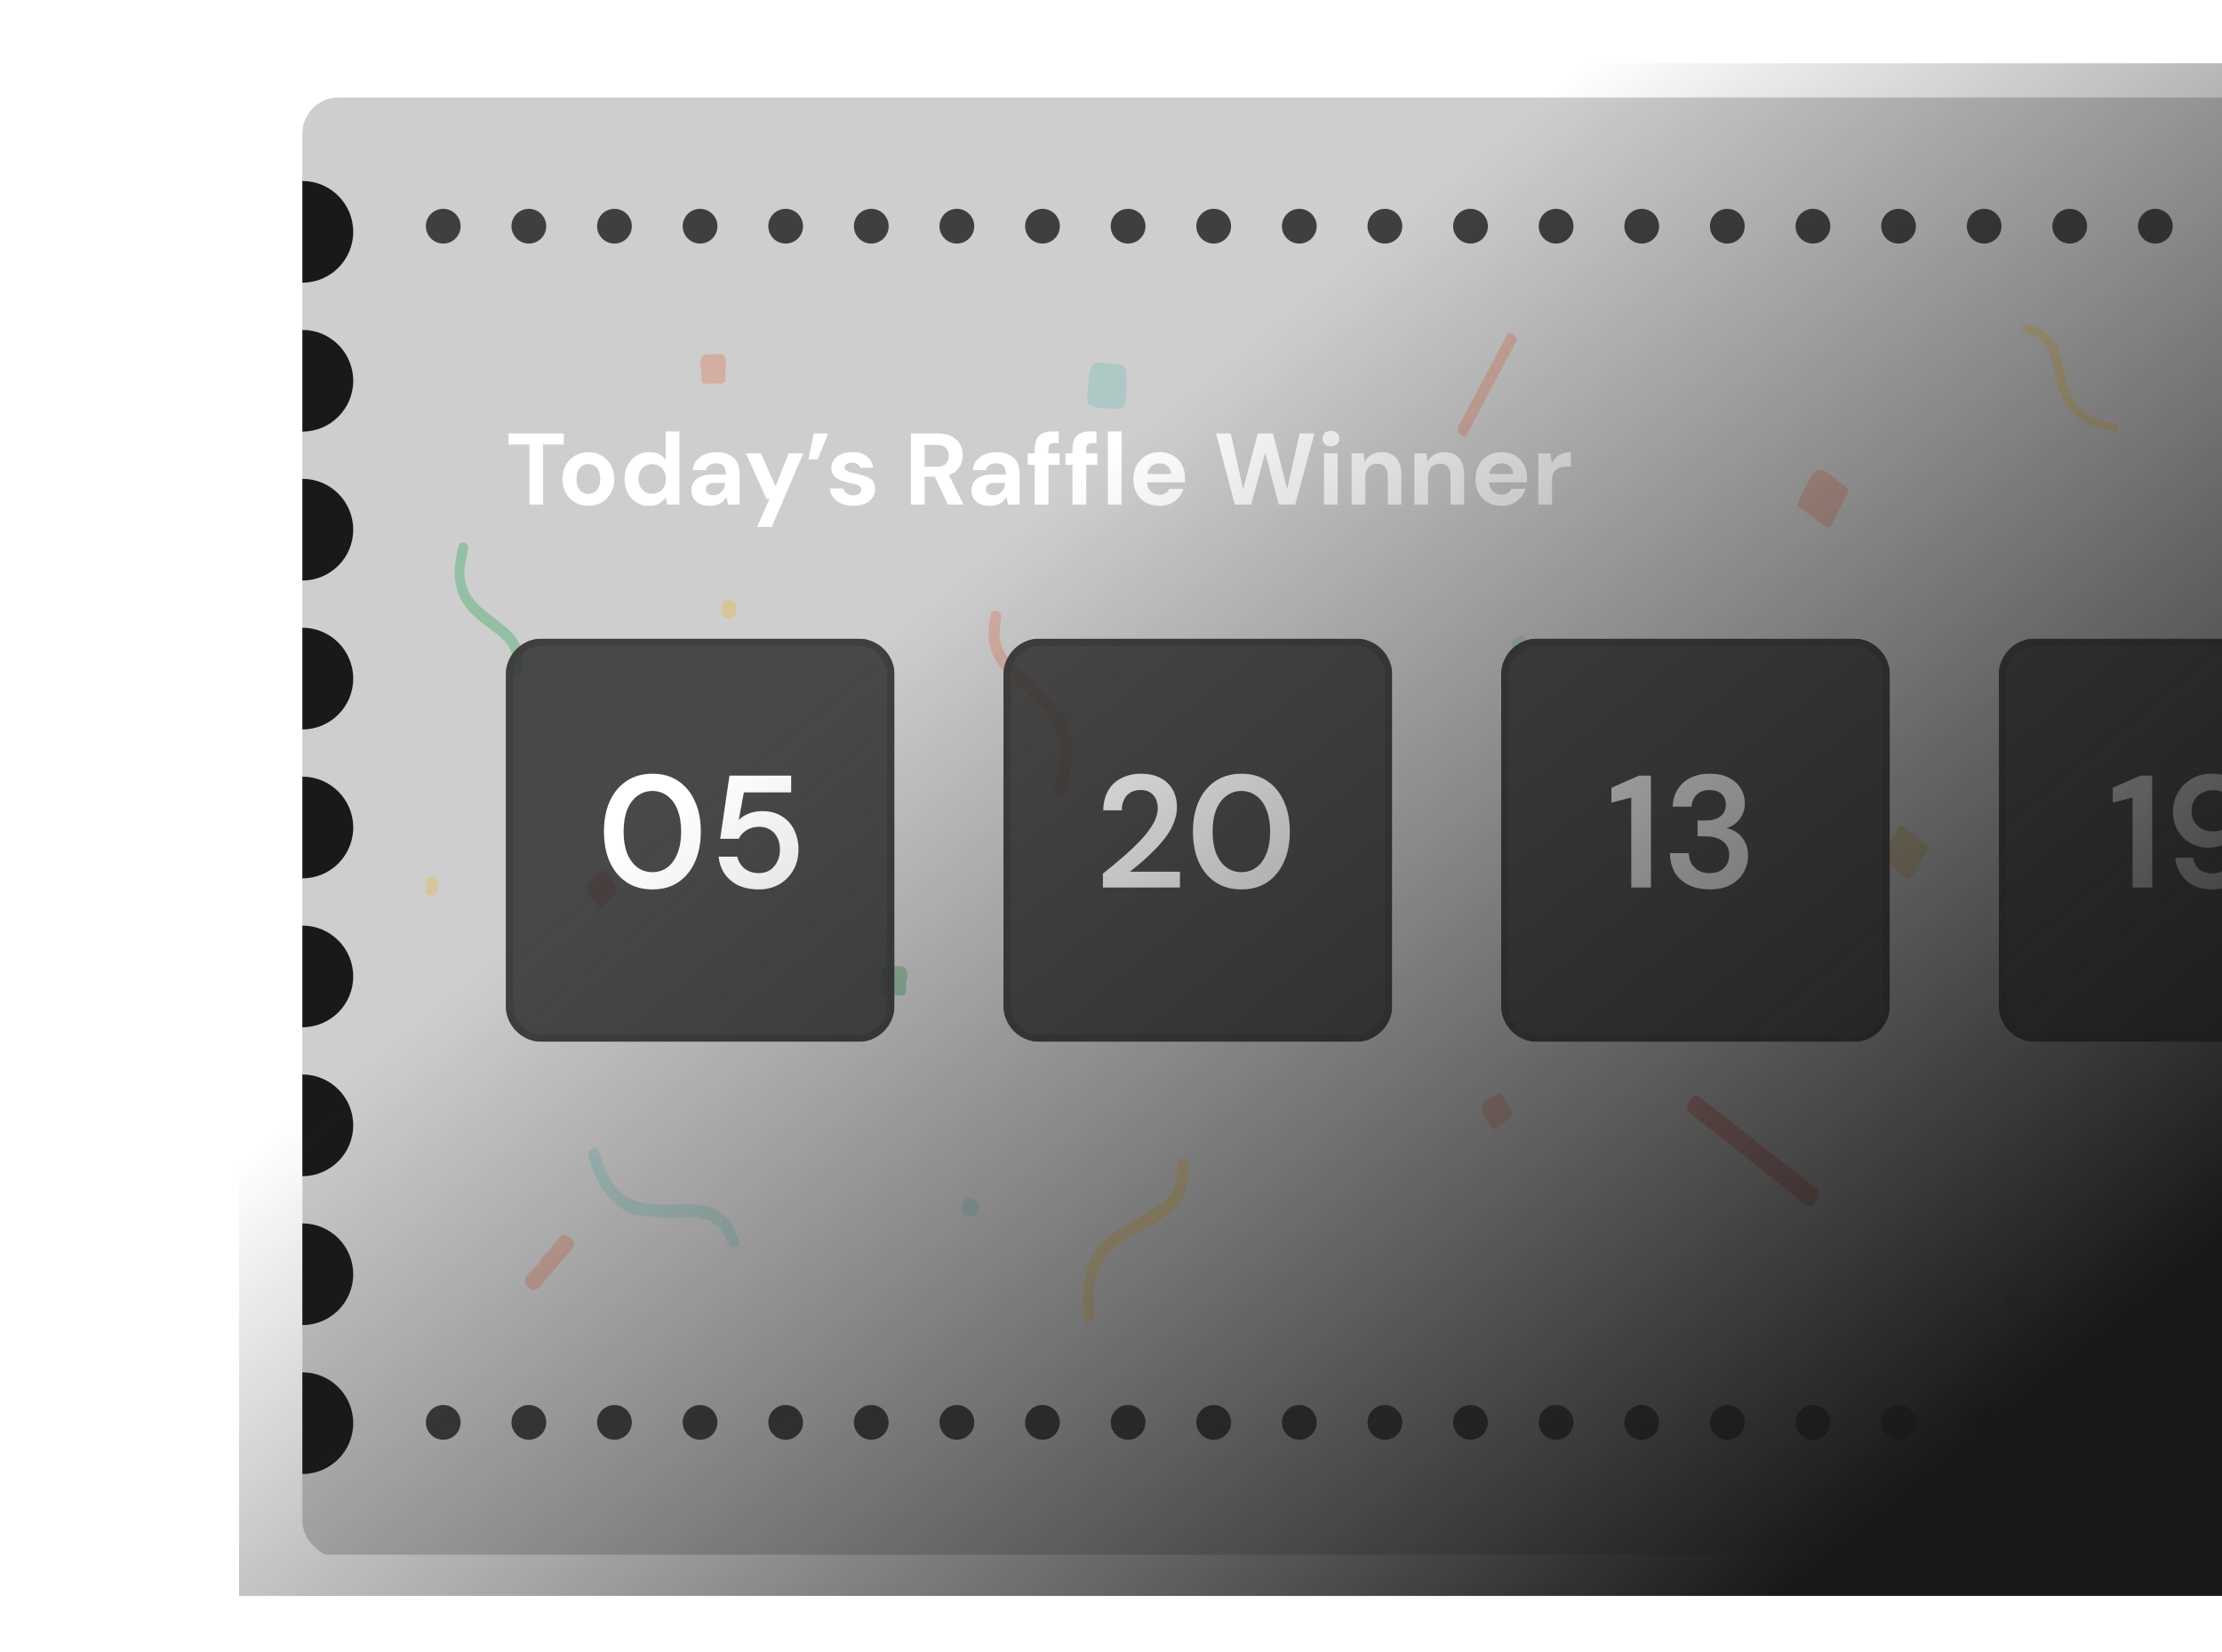 <svg width="316" height="235" viewBox="0 0 316 235" fill="none" xmlns="http://www.w3.org/2000/svg">
<g clip-path="url(#clip0_162_9375)">
<rect x="43" y="13.861" width="465.993" height="207.682" rx="5.166" fill="#3F3F3F" fill-opacity="0.25"/>
<circle cx="63.036" cy="202.316" r="2.471" fill="#3F3F3F"/>
<circle cx="136.082" cy="202.316" r="2.471" fill="#3F3F3F"/>
<circle cx="99.559" cy="202.316" r="2.471" fill="#3F3F3F"/>
<circle cx="172.605" cy="202.316" r="2.471" fill="#3F3F3F"/>
<circle cx="75.21" cy="202.316" r="2.471" fill="#3F3F3F"/>
<circle cx="148.256" cy="202.316" r="2.471" fill="#3F3F3F"/>
<circle cx="111.733" cy="202.316" r="2.471" fill="#3F3F3F"/>
<circle cx="184.779" cy="202.316" r="2.471" fill="#3F3F3F"/>
<circle cx="87.384" cy="202.316" r="2.471" fill="#3F3F3F"/>
<circle cx="160.43" cy="202.316" r="2.471" fill="#3F3F3F"/>
<circle cx="123.907" cy="202.316" r="2.471" fill="#3F3F3F"/>
<circle cx="196.953" cy="202.316" r="2.471" fill="#3F3F3F"/>
<circle cx="209.128" cy="202.316" r="2.471" fill="#3F3F3F"/>
<circle cx="282.173" cy="202.316" r="2.471" fill="#3F3F3F"/>
<circle cx="245.65" cy="202.316" r="2.471" fill="#3F3F3F"/>
<circle cx="221.302" cy="202.316" r="2.471" fill="#3F3F3F"/>
<circle cx="294.348" cy="202.316" r="2.471" fill="#3F3F3F"/>
<circle cx="257.825" cy="202.316" r="2.471" fill="#3F3F3F"/>
<circle cx="233.476" cy="202.316" r="2.471" fill="#3F3F3F"/>
<circle cx="306.522" cy="202.316" r="2.471" fill="#3F3F3F"/>
<circle cx="269.999" cy="202.316" r="2.471" fill="#3F3F3F"/>
<g clip-path="url(#clip1_162_9375)">
<circle cx="43" cy="202.428" r="7.233" transform="rotate(-180 43 202.428)" fill="#191919"/>
<circle cx="43" cy="181.247" r="7.233" transform="rotate(-180 43 181.247)" fill="#191919"/>
<circle cx="43" cy="117.702" r="7.233" transform="rotate(-180 43 117.702)" fill="#191919"/>
<circle cx="43" cy="160.065" r="7.233" transform="rotate(-180 43 160.065)" fill="#191919"/>
<circle cx="43" cy="96.52" r="7.233" transform="rotate(-180 43 96.52)" fill="#191919"/>
<circle cx="43" cy="54.158" r="7.233" transform="rotate(-180 43 54.158)" fill="#191919"/>
<circle cx="43" cy="32.976" r="7.233" transform="rotate(-180 43 32.976)" fill="#191919"/>
<circle cx="43" cy="138.884" r="7.233" transform="rotate(-180 43 138.884)" fill="#191919"/>
<circle cx="43" cy="75.339" r="7.233" transform="rotate(-180 43 75.339)" fill="#191919"/>
</g>
<circle cx="63.036" cy="32.174" r="2.471" fill="#3F3F3F"/>
<circle cx="136.082" cy="32.174" r="2.471" fill="#3F3F3F"/>
<circle cx="99.559" cy="32.174" r="2.471" fill="#3F3F3F"/>
<circle cx="172.605" cy="32.174" r="2.471" fill="#3F3F3F"/>
<circle cx="75.21" cy="32.174" r="2.471" fill="#3F3F3F"/>
<circle cx="148.256" cy="32.174" r="2.471" fill="#3F3F3F"/>
<circle cx="111.733" cy="32.174" r="2.471" fill="#3F3F3F"/>
<circle cx="184.779" cy="32.174" r="2.471" fill="#3F3F3F"/>
<circle cx="87.384" cy="32.174" r="2.471" fill="#3F3F3F"/>
<circle cx="160.43" cy="32.174" r="2.471" fill="#3F3F3F"/>
<circle cx="123.907" cy="32.174" r="2.471" fill="#3F3F3F"/>
<circle cx="196.953" cy="32.174" r="2.471" fill="#3F3F3F"/>
<circle cx="209.128" cy="32.174" r="2.471" fill="#3F3F3F"/>
<circle cx="282.173" cy="32.174" r="2.471" fill="#3F3F3F"/>
<circle cx="245.65" cy="32.174" r="2.471" fill="#3F3F3F"/>
<circle cx="221.302" cy="32.174" r="2.471" fill="#3F3F3F"/>
<circle cx="294.348" cy="32.174" r="2.471" fill="#3F3F3F"/>
<circle cx="257.825" cy="32.174" r="2.471" fill="#3F3F3F"/>
<circle cx="233.476" cy="32.174" r="2.471" fill="#3F3F3F"/>
<circle cx="306.522" cy="32.174" r="2.471" fill="#3F3F3F"/>
<circle cx="269.999" cy="32.174" r="2.471" fill="#3F3F3F"/>
<path d="M75.287 71.774V63.225H72.321V61.648H80.176V63.225H77.225V71.774H75.287ZM83.66 71.948C82.965 71.948 82.339 71.788 81.779 71.47C81.23 71.142 80.791 70.694 80.463 70.125C80.145 69.546 79.986 68.886 79.986 68.143C79.986 67.381 80.145 66.716 80.463 66.147C80.791 65.568 81.234 65.12 81.794 64.802C82.353 64.474 82.98 64.31 83.674 64.31C84.378 64.31 85.005 64.474 85.555 64.802C86.114 65.12 86.553 65.568 86.871 66.147C87.199 66.716 87.363 67.376 87.363 68.129C87.363 68.881 87.199 69.546 86.871 70.125C86.553 70.694 86.114 71.142 85.555 71.47C84.995 71.788 84.364 71.948 83.66 71.948ZM83.66 70.255C83.988 70.255 84.277 70.178 84.528 70.024C84.788 69.869 84.991 69.633 85.135 69.315C85.29 68.997 85.367 68.601 85.367 68.129C85.367 67.656 85.29 67.266 85.135 66.957C84.991 66.639 84.788 66.402 84.528 66.248C84.277 66.084 83.993 66.002 83.674 66.002C83.366 66.002 83.081 66.084 82.821 66.248C82.56 66.402 82.353 66.639 82.199 66.957C82.054 67.266 81.982 67.656 81.982 68.129C81.982 68.601 82.054 68.997 82.199 69.315C82.353 69.633 82.556 69.869 82.806 70.024C83.067 70.178 83.351 70.255 83.66 70.255ZM92.286 71.948C91.621 71.948 91.023 71.784 90.493 71.456C89.972 71.128 89.562 70.675 89.263 70.096C88.964 69.517 88.814 68.866 88.814 68.143C88.814 67.4 88.964 66.745 89.263 66.176C89.572 65.597 89.991 65.144 90.522 64.816C91.061 64.478 91.664 64.31 92.33 64.31C92.85 64.31 93.308 64.406 93.704 64.599C94.099 64.792 94.418 65.067 94.659 65.424V61.359H96.611V71.774H94.876L94.659 70.776C94.514 70.978 94.331 71.171 94.109 71.354C93.897 71.538 93.641 71.682 93.342 71.788C93.043 71.894 92.691 71.948 92.286 71.948ZM92.749 70.241C93.135 70.241 93.472 70.154 93.762 69.98C94.061 69.797 94.292 69.546 94.456 69.228C94.62 68.91 94.702 68.543 94.702 68.129C94.702 67.714 94.62 67.347 94.456 67.029C94.292 66.711 94.061 66.465 93.762 66.291C93.472 66.108 93.135 66.017 92.749 66.017C92.383 66.017 92.05 66.108 91.751 66.291C91.452 66.465 91.216 66.711 91.042 67.029C90.878 67.347 90.796 67.709 90.796 68.114C90.796 68.538 90.878 68.91 91.042 69.228C91.216 69.546 91.447 69.797 91.737 69.98C92.035 70.154 92.373 70.241 92.749 70.241ZM100.984 71.948C100.376 71.948 99.875 71.851 99.48 71.658C99.084 71.456 98.79 71.191 98.597 70.863C98.414 70.525 98.322 70.154 98.322 69.749C98.322 69.305 98.433 68.915 98.655 68.577C98.886 68.24 99.229 67.974 99.682 67.781C100.145 67.589 100.724 67.492 101.418 67.492H103.226C103.226 67.135 103.178 66.841 103.081 66.61C102.985 66.369 102.835 66.19 102.633 66.075C102.43 65.959 102.16 65.901 101.823 65.901C101.456 65.901 101.143 65.983 100.883 66.147C100.632 66.301 100.478 66.542 100.42 66.87H98.525C98.573 66.349 98.742 65.901 99.031 65.525C99.33 65.139 99.721 64.84 100.203 64.628C100.695 64.416 101.239 64.31 101.837 64.31C102.522 64.31 103.115 64.425 103.617 64.657C104.118 64.888 104.504 65.221 104.774 65.655C105.044 66.089 105.179 66.624 105.179 67.261V71.774H103.53L103.313 70.66C103.207 70.853 103.081 71.026 102.937 71.181C102.792 71.335 102.623 71.47 102.43 71.586C102.238 71.702 102.021 71.788 101.78 71.846C101.538 71.914 101.273 71.948 100.984 71.948ZM101.447 70.443C101.698 70.443 101.919 70.4 102.112 70.313C102.315 70.216 102.488 70.091 102.633 69.937C102.778 69.773 102.889 69.59 102.966 69.387C103.052 69.175 103.11 68.948 103.139 68.707V68.693H101.649C101.35 68.693 101.104 68.731 100.912 68.808C100.728 68.876 100.593 68.977 100.507 69.112C100.42 69.247 100.376 69.402 100.376 69.575C100.376 69.768 100.42 69.927 100.507 70.052C100.593 70.178 100.719 70.274 100.883 70.342C101.047 70.409 101.235 70.443 101.447 70.443ZM107.672 74.956L109.437 70.964H109.003L106.081 64.483H108.207L110.29 69.185L112.171 64.483H114.239L109.741 74.956H107.672ZM117.776 61.648L116.287 65.351H114.956L115.737 61.648H117.776ZM121.381 71.948C120.715 71.948 120.136 71.841 119.645 71.629C119.153 71.417 118.767 71.123 118.487 70.747C118.208 70.371 118.049 69.947 118.01 69.474H119.948C119.997 69.657 120.079 69.826 120.194 69.98C120.31 70.125 120.464 70.241 120.657 70.327C120.85 70.414 121.082 70.458 121.352 70.458C121.612 70.458 121.824 70.424 121.988 70.356C122.152 70.279 122.273 70.178 122.35 70.052C122.436 69.927 122.48 69.797 122.48 69.662C122.48 69.46 122.422 69.305 122.306 69.199C122.191 69.083 122.022 68.992 121.8 68.924C121.578 68.857 121.308 68.789 120.99 68.722C120.643 68.654 120.3 68.572 119.963 68.476C119.635 68.37 119.341 68.24 119.08 68.085C118.82 67.931 118.613 67.733 118.458 67.492C118.304 67.251 118.227 66.952 118.227 66.595C118.227 66.161 118.343 65.776 118.574 65.438C118.806 65.091 119.143 64.816 119.587 64.614C120.03 64.411 120.566 64.31 121.192 64.31C122.07 64.31 122.764 64.507 123.275 64.903C123.787 65.298 124.09 65.843 124.187 66.537H122.35C122.292 66.316 122.162 66.142 121.959 66.017C121.766 65.882 121.506 65.814 121.178 65.814C120.831 65.814 120.566 65.877 120.382 66.002C120.199 66.128 120.108 66.291 120.108 66.494C120.108 66.629 120.165 66.75 120.281 66.856C120.406 66.962 120.58 67.053 120.802 67.13C121.024 67.198 121.294 67.266 121.612 67.333C122.171 67.449 122.663 67.584 123.087 67.738C123.512 67.883 123.844 68.095 124.086 68.375C124.327 68.645 124.447 69.04 124.447 69.561C124.447 70.024 124.322 70.438 124.071 70.805C123.82 71.162 123.464 71.441 123.001 71.644C122.547 71.846 122.007 71.948 121.381 71.948ZM129.547 71.774V61.648H133.323C134.143 61.648 134.818 61.788 135.348 62.068C135.878 62.347 136.274 62.723 136.534 63.196C136.795 63.659 136.925 64.175 136.925 64.744C136.925 65.284 136.799 65.79 136.549 66.263C136.298 66.725 135.903 67.102 135.362 67.391C134.832 67.671 134.147 67.81 133.308 67.81H131.5V71.774H129.547ZM134.798 71.774L132.715 67.319H134.827L137.026 71.774H134.798ZM131.5 66.393H133.207C133.795 66.393 134.229 66.248 134.509 65.959C134.789 65.669 134.929 65.289 134.929 64.816C134.929 64.344 134.789 63.972 134.509 63.702C134.239 63.423 133.805 63.283 133.207 63.283H131.5V66.393ZM140.806 71.948C140.199 71.948 139.697 71.851 139.302 71.658C138.906 71.456 138.612 71.191 138.419 70.863C138.236 70.525 138.145 70.154 138.145 69.749C138.145 69.305 138.255 68.915 138.477 68.577C138.709 68.24 139.051 67.974 139.504 67.781C139.967 67.589 140.546 67.492 141.24 67.492H143.048C143.048 67.135 143 66.841 142.904 66.61C142.807 66.369 142.658 66.19 142.455 66.075C142.253 65.959 141.983 65.901 141.645 65.901C141.279 65.901 140.965 65.983 140.705 66.147C140.454 66.301 140.3 66.542 140.242 66.87H138.347C138.395 66.349 138.564 65.901 138.853 65.525C139.152 65.139 139.543 64.84 140.025 64.628C140.517 64.416 141.062 64.31 141.66 64.31C142.344 64.31 142.937 64.425 143.439 64.657C143.94 64.888 144.326 65.221 144.596 65.655C144.866 66.089 145.001 66.624 145.001 67.261V71.774H143.352L143.135 70.66C143.029 70.853 142.904 71.026 142.759 71.181C142.614 71.335 142.446 71.47 142.253 71.586C142.06 71.702 141.843 71.788 141.602 71.846C141.361 71.914 141.096 71.948 140.806 71.948ZM141.269 70.443C141.52 70.443 141.742 70.4 141.935 70.313C142.137 70.216 142.311 70.091 142.455 69.937C142.6 69.773 142.711 69.59 142.788 69.387C142.875 69.175 142.933 68.948 142.962 68.707V68.693H141.472C141.173 68.693 140.927 68.731 140.734 68.808C140.551 68.876 140.416 68.977 140.329 69.112C140.242 69.247 140.199 69.402 140.199 69.575C140.199 69.768 140.242 69.927 140.329 70.052C140.416 70.178 140.541 70.274 140.705 70.342C140.869 70.409 141.057 70.443 141.269 70.443ZM147.156 71.774V63.832C147.156 63.225 147.257 62.743 147.459 62.386C147.662 62.029 147.951 61.769 148.327 61.605C148.713 61.441 149.162 61.359 149.673 61.359H150.569V63.022H149.962C149.653 63.022 149.432 63.085 149.297 63.21C149.171 63.326 149.108 63.533 149.108 63.832V71.774H147.156ZM146.158 66.118V64.483H150.685V66.118H146.158ZM152.524 71.774V63.832C152.524 63.225 152.625 62.743 152.827 62.386C153.03 62.029 153.319 61.769 153.695 61.605C154.081 61.441 154.53 61.359 155.041 61.359H155.938V63.022H155.33C155.021 63.022 154.8 63.085 154.665 63.21C154.539 63.326 154.476 63.533 154.476 63.832V71.774H152.524ZM151.526 66.118V64.483H156.053V66.118H151.526ZM157.558 71.774V61.359H159.51V71.774H157.558ZM164.916 71.948C164.183 71.948 163.532 71.793 162.963 71.485C162.404 71.166 161.965 70.728 161.647 70.168C161.338 69.599 161.184 68.944 161.184 68.201C161.184 67.439 161.338 66.769 161.647 66.19C161.965 65.602 162.404 65.144 162.963 64.816C163.523 64.478 164.174 64.31 164.916 64.31C165.639 64.31 166.271 64.469 166.811 64.787C167.351 65.105 167.771 65.534 168.07 66.075C168.369 66.615 168.518 67.227 168.518 67.912C168.518 68.008 168.518 68.119 168.518 68.244C168.518 68.36 168.508 68.481 168.489 68.606H162.573V67.42H166.551C166.522 66.947 166.353 66.576 166.044 66.306C165.745 66.036 165.369 65.901 164.916 65.901C164.588 65.901 164.284 65.978 164.005 66.132C163.725 66.277 163.503 66.504 163.339 66.812C163.185 67.121 163.108 67.511 163.108 67.984V68.403C163.108 68.799 163.18 69.146 163.325 69.445C163.479 69.734 163.691 69.961 163.961 70.125C164.231 70.279 164.545 70.356 164.902 70.356C165.258 70.356 165.553 70.279 165.784 70.125C166.025 69.971 166.204 69.773 166.319 69.532H168.316C168.18 69.985 167.954 70.395 167.636 70.761C167.317 71.128 166.927 71.417 166.464 71.629C166.001 71.841 165.485 71.948 164.916 71.948ZM175.605 71.774L172.943 61.648H175.026L176.791 69.561L178.874 61.648H181.029L183.055 69.561L184.834 61.648H186.931L184.197 71.774H181.868L179.93 64.397L177.919 71.774H175.605ZM188.285 71.774V64.483H190.238V71.774H188.285ZM189.269 63.485C188.921 63.485 188.632 63.384 188.401 63.181C188.179 62.969 188.068 62.704 188.068 62.386C188.068 62.068 188.179 61.807 188.401 61.605C188.632 61.393 188.921 61.286 189.269 61.286C189.625 61.286 189.915 61.393 190.136 61.605C190.368 61.807 190.484 62.068 190.484 62.386C190.484 62.704 190.368 62.969 190.136 63.181C189.915 63.384 189.625 63.485 189.269 63.485ZM192.211 71.774V64.483H193.932L194.077 65.669C194.299 65.264 194.612 64.937 195.017 64.686C195.432 64.435 195.924 64.31 196.493 64.31C197.1 64.31 197.611 64.435 198.026 64.686C198.441 64.937 198.754 65.303 198.966 65.785C199.188 66.267 199.299 66.861 199.299 67.564V71.774H197.361V67.752C197.361 67.174 197.235 66.73 196.985 66.422C196.744 66.113 196.367 65.959 195.856 65.959C195.528 65.959 195.234 66.036 194.974 66.19C194.723 66.345 194.526 66.566 194.381 66.856C194.236 67.135 194.164 67.478 194.164 67.883V71.774H192.211ZM201.139 71.774V64.483H202.86L203.005 65.669C203.227 65.264 203.54 64.937 203.945 64.686C204.36 64.435 204.852 64.31 205.421 64.31C206.028 64.31 206.539 64.435 206.954 64.686C207.369 64.937 207.682 65.303 207.894 65.785C208.116 66.267 208.227 66.861 208.227 67.564V71.774H206.289V67.752C206.289 67.174 206.163 66.73 205.912 66.422C205.671 66.113 205.295 65.959 204.784 65.959C204.456 65.959 204.162 66.036 203.902 66.19C203.651 66.345 203.453 66.566 203.309 66.856C203.164 67.135 203.092 67.478 203.092 67.883V71.774H201.139ZM213.567 71.948C212.835 71.948 212.184 71.793 211.615 71.485C211.055 71.166 210.616 70.728 210.298 70.168C209.99 69.599 209.835 68.944 209.835 68.201C209.835 67.439 209.99 66.769 210.298 66.19C210.616 65.602 211.055 65.144 211.615 64.816C212.174 64.478 212.825 64.31 213.567 64.31C214.291 64.31 214.922 64.469 215.462 64.787C216.002 65.105 216.422 65.534 216.721 66.075C217.02 66.615 217.169 67.227 217.169 67.912C217.169 68.008 217.169 68.119 217.169 68.244C217.169 68.36 217.16 68.481 217.14 68.606H211.224V67.42H215.202C215.173 66.947 215.004 66.576 214.696 66.306C214.397 66.036 214.021 65.901 213.567 65.901C213.24 65.901 212.936 65.978 212.656 66.132C212.376 66.277 212.155 66.504 211.991 66.812C211.836 67.121 211.759 67.511 211.759 67.984V68.403C211.759 68.799 211.832 69.146 211.976 69.445C212.131 69.734 212.343 69.961 212.613 70.125C212.883 70.279 213.196 70.356 213.553 70.356C213.91 70.356 214.204 70.279 214.435 70.125C214.676 69.971 214.855 69.773 214.971 69.532H216.967C216.832 69.985 216.605 70.395 216.287 70.761C215.969 71.128 215.578 71.417 215.115 71.629C214.652 71.841 214.136 71.948 213.567 71.948ZM218.769 71.774V64.483H220.505L220.693 65.829C220.866 65.51 221.083 65.24 221.343 65.019C221.614 64.797 221.917 64.623 222.255 64.498C222.602 64.372 222.983 64.31 223.398 64.31V66.378H222.732C222.443 66.378 222.173 66.412 221.922 66.48C221.681 66.547 221.469 66.658 221.286 66.812C221.102 66.957 220.963 67.159 220.866 67.42C220.77 67.68 220.721 68.008 220.721 68.403V71.774H218.769Z" fill="white"/>
<g opacity="0.31">
<path d="M271.36 125.102C271.258 125.025 271.12 124.925 270.984 124.818C270.008 124.042 269.046 123.239 268.05 122.5C267.623 122.183 267.521 121.923 267.83 121.406C268.545 120.204 269.236 118.979 269.91 117.742C270.159 117.285 270.421 117.341 270.727 117.586C271.756 118.408 272.784 119.237 273.811 120.064C274.114 120.306 274.295 120.565 274.031 121.014C273.304 122.256 272.597 123.513 271.876 124.76C271.764 124.948 271.643 125.146 271.36 125.102Z" fill="#C89524"/>
<path d="M239.982 157.991C240.206 158.183 240.442 158.395 240.69 158.593C245.97 162.763 251.262 166.912 256.519 171.124C257.43 171.856 257.882 171.562 258.451 170.61C259.111 169.508 258.465 169.204 257.859 168.73C252.607 164.615 247.368 160.476 242.115 156.366C241.702 156.044 241.234 155.326 240.695 156.093C240.337 156.61 239.789 157.098 239.982 157.991Z" fill="#CE160A"/>
<path d="M324.928 144.892C324.826 145.069 324.712 145.256 324.607 145.452C322.392 149.615 320.188 153.786 317.949 157.934C317.56 158.653 317.729 158.988 318.263 159.393C318.881 159.861 319.038 159.359 319.29 158.881C321.476 154.741 323.675 150.61 325.858 146.469C326.029 146.144 326.417 145.764 325.986 145.377C325.695 145.119 325.417 144.717 324.928 144.892Z" fill="#53948E"/>
<path d="M214.482 47.377C214.38 47.554 214.267 47.742 214.161 47.937C211.946 52.1 209.742 56.272 207.503 60.419C207.114 61.138 207.284 61.474 207.817 61.878C208.435 62.347 208.593 61.844 208.844 61.366C211.03 57.226 213.229 53.096 215.412 48.955C215.583 48.629 215.972 48.249 215.54 47.862C215.249 47.605 214.972 47.202 214.482 47.377Z" fill="#E36744"/>
<path d="M159.566 176.697C161.025 175.567 162.667 174.876 164.225 173.985C166.957 172.423 169.107 170.334 168.96 166.271C168.938 165.626 169.05 164.871 168.258 164.817C167.4 164.759 167.359 165.49 167.389 166.255C167.545 170.138 165.047 171.351 162.731 172.712C160.562 173.986 158.274 174.986 156.502 177.07C154.084 179.915 153.775 183.426 154.143 187.173C154.204 187.777 154.399 188.173 154.996 188.086C155.685 187.983 155.695 187.456 155.655 186.804C155.513 184.514 155.444 182.249 156.452 180.124C157.19 178.564 158.319 177.575 159.566 176.697Z" fill="#EFB025"/>
<path d="M294.178 55.246C293.69 53.968 293.552 52.654 293.254 51.356C292.732 49.082 291.711 47.107 288.796 46.338C288.334 46.216 287.822 45.974 287.613 46.524C287.388 47.121 287.898 47.307 288.447 47.45C291.237 48.173 291.562 50.207 292.03 52.144C292.468 53.957 292.687 55.796 293.785 57.501C295.285 59.828 297.711 60.802 300.449 61.345C300.891 61.432 301.214 61.378 301.281 60.937C301.355 60.425 300.984 60.305 300.512 60.193C298.856 59.802 297.234 59.364 295.942 58.193C294.993 57.333 294.534 56.32 294.178 55.246Z" fill="#EFB025"/>
<path d="M151.032 113.031C150.409 112.825 149.737 112.768 150.062 111.685C150.373 110.634 150.69 109.586 150.767 108.458C150.998 105.181 150.143 102.457 147.929 100.384C146.259 98.821 144.581 97.269 142.956 95.646C141.021 93.714 140.202 91.245 140.754 88.272C140.862 87.69 140.799 86.672 141.733 86.892C142.553 87.082 142.461 87.787 142.309 88.545C141.855 90.821 142.415 92.713 143.943 94.195C145.742 95.939 147.594 97.615 149.338 99.438C152.464 102.701 153.297 107.59 151.605 112.122C151.459 112.491 151.361 112.877 151.032 113.031Z" fill="#E36744"/>
<path d="M103.959 173.866C104.284 174.632 104.632 175.388 104.924 176.171C105.106 176.662 105.228 177.188 104.576 177.397C104.108 177.545 103.739 177.584 103.516 176.913C103.138 175.776 102.691 174.674 101.66 174.141C101.154 173.597 100.544 173.4 99.88 173.364C98.897 172.93 97.888 173.11 96.881 173.188C96.089 173.198 95.297 173.209 94.504 173.223C93.016 173.071 91.524 172.919 90.035 172.771C86.869 171.429 84.933 168.7 83.847 165.028C83.65 164.361 83.37 163.658 84.257 163.333C85.073 163.037 85.124 163.792 85.327 164.368C87.218 169.731 89.266 171.352 94.171 171.348C95.556 171.348 96.941 171.348 98.325 171.306C100.505 171.235 102.411 171.991 103.959 173.866Z" fill="#66BCB3"/>
<path d="M66.322 79.418C65.545 82.592 66.564 84.823 68.565 86.524C69.855 87.621 71.25 88.564 72.502 89.716C74.046 91.136 74.666 93.059 74.109 95.463C73.999 95.935 73.888 96.413 73.35 96.258C72.958 96.147 72.58 95.874 72.715 95.322C73.467 92.224 71.662 90.967 69.956 89.653C68.481 88.518 66.946 87.498 65.866 85.781C64.371 83.409 64.469 80.761 65.121 77.988C65.245 77.463 65.448 77.031 66.037 77.179C66.599 77.323 66.666 77.714 66.52 78.301C66.423 78.692 66.377 79.097 66.322 79.418Z" fill="#179D46"/>
<path d="M259.663 74.953C258.49 74.084 257.141 73.103 255.807 72.089C255.56 71.902 255.64 71.57 255.765 71.295C255.857 71.086 255.959 70.885 256.054 70.677C258.281 65.917 258.421 65.875 262.191 69.038C262.537 69.328 263.058 69.543 262.704 70.253C261.968 71.718 261.233 73.18 260.488 74.635C260.357 74.896 260.155 75.066 259.663 74.953Z" fill="#E36744"/>
<path d="M160.194 54.784C160.12 58.34 160.12 58.34 157.163 58.071C154.429 57.824 154.429 57.824 154.759 54.625C155.09 51.423 155.09 51.423 157.743 51.677C160.257 51.924 160.257 51.924 160.194 54.784Z" fill="#66BCB3"/>
<path d="M287.87 185.071C287.829 187.02 287.829 187.02 286.192 186.873C284.679 186.738 284.679 186.738 284.862 184.984C285.045 183.228 285.045 183.228 286.513 183.368C287.905 183.503 287.905 183.503 287.87 185.071Z" fill="#66BCB3"/>
<path d="M81.661 176.673C81.524 177.905 80.595 178.421 79.984 179.201C79.055 180.394 77.98 181.432 77.075 182.647C76.348 183.622 75.708 183.812 74.91 182.869C74.436 182.117 74.746 181.595 75.24 181.072C75.94 180.334 76.729 179.699 77.227 178.717C77.316 178.615 77.408 178.512 77.498 178.414L77.519 178.385C78.025 178.06 78.424 177.609 78.68 176.994C78.802 176.906 78.963 176.849 79.037 176.722C79.898 175.25 80.77 175.465 81.661 176.673Z" fill="#E36744"/>
<path d="M213.162 155.501C212.406 156.193 211.098 156.122 210.699 157.531C210.568 157.986 212.111 160.61 212.388 160.617C212.879 160.631 215.038 158.862 215.002 158.474C214.922 157.616 213.656 155.462 213.162 155.501Z" fill="#E36744"/>
<path d="M99.665 52.426C99.233 49.75 100.925 50.558 101.833 50.371C103.888 49.94 103.033 52.016 103.173 52.977C103.53 55.388 101.764 54.319 100.943 54.537C99.141 55.021 100.016 53.054 99.665 52.426Z" fill="#E36744"/>
<path d="M128.96 139.442C129.392 136.765 127.701 137.574 126.793 137.387C124.738 136.956 125.592 139.032 125.453 139.993C125.095 142.404 126.861 141.334 127.683 141.553C129.485 142.037 128.609 140.07 128.96 139.442Z" fill="#188D41"/>
<path d="M85.353 129.028C85.04 129.045 83.438 126.602 83.423 126.079C83.412 125.673 85.407 123.767 85.868 123.742C86.202 123.724 87.783 126.125 87.798 126.673C87.81 127.012 85.74 129.003 85.353 129.028Z" fill="#CE160A"/>
<path d="M137.934 170.328C138.384 170.717 139.325 170.593 139.173 171.656C139.078 172.323 138.878 173.273 137.991 173.072C137.458 172.952 136.653 172.874 136.793 171.917C136.889 171.271 137.017 170.367 137.934 170.328Z" fill="#66BCB3"/>
<path d="M217.384 91.992C217.25 92.861 216.622 93.203 216.095 93.239C215.318 93.291 214.996 92.289 214.978 91.657C214.951 90.788 215.839 90.453 216.387 90.428C217.054 90.396 217.066 91.427 217.384 91.992Z" fill="#66BCB3"/>
<path d="M103.603 85.396C104.363 85.286 104.789 85.569 104.741 86.624C104.705 87.447 104.58 87.927 103.752 87.906C102.984 87.888 102.546 87.691 102.585 86.639C102.621 85.816 102.761 85.254 103.603 85.396Z" fill="#EBB225"/>
<path d="M60.565 127.199C60.568 126.419 60.568 125.642 60.571 124.862C61.199 124.975 62.111 124.251 62.227 125.798C62.355 127.506 61.521 127.404 60.565 127.199Z" fill="#EFB025"/>
</g>
<g clip-path="url(#clip2_162_9375)">
<g filter="url(#filter0_b_162_9375)">
<path d="M71.931 96.004C71.931 93.151 74.244 90.838 77.097 90.838H122.043C124.896 90.838 127.209 93.151 127.209 96.004V143.017C127.209 145.87 124.896 148.183 122.043 148.183H77.097C74.244 148.183 71.931 145.87 71.931 143.017V96.004Z" fill="#313131" fill-opacity="0.85"/>
<path d="M72.447 96.004C72.447 93.436 74.529 91.354 77.097 91.354H122.043C124.611 91.354 126.693 93.436 126.693 96.004V143.017C126.693 145.584 124.611 147.666 122.043 147.666H77.097C74.529 147.666 72.447 145.584 72.447 143.017V96.004Z" stroke="#3F3F3F" stroke-width="1.033"/>
</g>
<g clip-path="url(#clip3_162_9375)">
<path d="M92.802 126.509C91.362 126.509 90.127 126.168 89.097 125.486C88.067 124.789 87.271 123.827 86.71 122.6C86.165 121.357 85.892 119.917 85.892 118.281C85.892 116.644 86.165 115.212 86.71 113.984C87.271 112.742 88.067 111.779 89.097 111.097C90.127 110.4 91.362 110.052 92.802 110.052C94.227 110.052 95.447 110.4 96.462 111.097C97.492 111.779 98.28 112.742 98.826 113.984C99.387 115.212 99.667 116.644 99.667 118.281C99.667 119.917 99.387 121.357 98.826 122.6C98.28 123.827 97.492 124.789 96.462 125.486C95.447 126.168 94.227 126.509 92.802 126.509ZM92.779 124.054C93.583 124.054 94.295 123.827 94.916 123.372C95.537 122.903 96.015 122.236 96.348 121.372C96.697 120.508 96.871 119.478 96.871 118.281C96.871 117.083 96.697 116.053 96.348 115.189C96.015 114.325 95.537 113.666 94.916 113.211C94.295 112.742 93.583 112.507 92.779 112.507C91.976 112.507 91.264 112.742 90.643 113.211C90.021 113.666 89.536 114.325 89.188 115.189C88.855 116.053 88.688 117.083 88.688 118.281C88.688 119.478 88.855 120.508 89.188 121.372C89.536 122.236 90.021 122.903 90.643 123.372C91.264 123.827 91.976 124.054 92.779 124.054ZM107.924 126.509C106.787 126.509 105.802 126.312 104.969 125.918C104.151 125.509 103.507 124.956 103.037 124.259C102.567 123.547 102.287 122.744 102.196 121.849H104.855C104.992 122.516 105.333 123.077 105.878 123.532C106.424 123.971 107.106 124.191 107.924 124.191C108.545 124.191 109.076 124.047 109.515 123.759C109.955 123.456 110.296 123.054 110.538 122.554C110.796 122.039 110.925 121.463 110.925 120.827C110.925 120.175 110.796 119.607 110.538 119.122C110.296 118.637 109.955 118.265 109.515 118.008C109.076 117.735 108.568 117.599 107.992 117.599C107.28 117.599 106.666 117.765 106.151 118.099C105.651 118.417 105.287 118.819 105.06 119.303H102.423L103.741 110.325H112.516V112.711H105.787L105.06 116.644C105.408 116.265 105.871 115.962 106.447 115.735C107.022 115.492 107.682 115.371 108.424 115.371C109.258 115.371 109.993 115.515 110.629 115.803C111.266 116.091 111.804 116.485 112.243 116.985C112.682 117.485 113.008 118.068 113.22 118.735C113.448 119.387 113.561 120.076 113.561 120.804C113.561 121.622 113.425 122.38 113.152 123.077C112.88 123.759 112.493 124.357 111.993 124.873C111.508 125.388 110.917 125.79 110.22 126.077C109.538 126.365 108.773 126.509 107.924 126.509Z" fill="white"/>
</g>
</g>
<g clip-path="url(#clip4_162_9375)">
<g filter="url(#filter1_b_162_9375)">
<path d="M142.708 96.004C142.708 93.151 145.021 90.838 147.874 90.838H192.82C195.674 90.838 197.987 93.151 197.987 96.004V143.017C197.987 145.87 195.674 148.183 192.82 148.183H147.874C145.021 148.183 142.708 145.87 142.708 143.017V96.004Z" fill="#313131" fill-opacity="0.85"/>
<path d="M143.225 96.004C143.225 93.436 145.306 91.354 147.874 91.354H192.82C195.388 91.354 197.47 93.436 197.47 96.004V143.017C197.47 145.584 195.388 147.666 192.82 147.666H147.874C145.306 147.666 143.225 145.584 143.225 143.017V96.004Z" stroke="#3F3F3F" stroke-width="1.033"/>
</g>
<g clip-path="url(#clip5_162_9375)">
<path d="M156.851 126.237V124.259C157.866 123.456 158.836 122.653 159.761 121.849C160.685 121.046 161.519 120.251 162.261 119.463C163.004 118.675 163.587 117.902 164.011 117.144C164.436 116.386 164.648 115.659 164.648 114.962C164.648 114.507 164.565 114.083 164.398 113.689C164.231 113.295 163.966 112.977 163.602 112.734C163.254 112.492 162.784 112.37 162.193 112.37C161.617 112.37 161.125 112.499 160.715 112.757C160.321 113.014 160.026 113.363 159.829 113.803C159.632 114.227 159.533 114.712 159.533 115.257H156.896C156.927 114.106 157.177 113.143 157.647 112.37C158.116 111.598 158.753 111.022 159.556 110.643C160.359 110.249 161.261 110.052 162.261 110.052C163.337 110.052 164.254 110.249 165.012 110.643C165.769 111.037 166.353 111.59 166.762 112.302C167.171 113.014 167.376 113.856 167.376 114.825C167.376 115.538 167.239 116.242 166.966 116.939C166.709 117.621 166.345 118.288 165.875 118.94C165.406 119.576 164.875 120.198 164.284 120.804C163.708 121.395 163.11 121.963 162.488 122.509C161.867 123.039 161.268 123.532 160.693 123.986H167.808V126.237H156.851ZM176.566 126.509C175.126 126.509 173.891 126.168 172.86 125.486C171.83 124.789 171.034 123.827 170.474 122.6C169.928 121.357 169.655 119.917 169.655 118.281C169.655 116.644 169.928 115.212 170.474 113.984C171.034 112.742 171.83 111.779 172.86 111.097C173.891 110.4 175.126 110.052 176.566 110.052C177.99 110.052 179.21 110.4 180.225 111.097C181.256 111.779 182.044 112.742 182.59 113.984C183.15 115.212 183.431 116.644 183.431 118.281C183.431 119.917 183.15 121.357 182.59 122.6C182.044 123.827 181.256 124.789 180.225 125.486C179.21 126.168 177.99 126.509 176.566 126.509ZM176.543 124.054C177.346 124.054 178.058 123.827 178.68 123.372C179.301 122.903 179.778 122.236 180.112 121.372C180.46 120.508 180.635 119.478 180.635 118.281C180.635 117.083 180.46 116.053 180.112 115.189C179.778 114.325 179.301 113.666 178.68 113.211C178.058 112.742 177.346 112.507 176.543 112.507C175.74 112.507 175.028 112.742 174.406 113.211C173.785 113.666 173.3 114.325 172.951 115.189C172.618 116.053 172.451 117.083 172.451 118.281C172.451 119.478 172.618 120.508 172.951 121.372C173.3 122.236 173.785 122.903 174.406 123.372C175.028 123.827 175.74 124.054 176.543 124.054Z" fill="white"/>
</g>
</g>
<g clip-path="url(#clip6_162_9375)">
<g filter="url(#filter2_b_162_9375)">
<path d="M213.485 96.004C213.485 93.151 215.798 90.838 218.652 90.838H263.598C266.451 90.838 268.764 93.151 268.764 96.004V143.017C268.764 145.87 266.451 148.183 263.598 148.183H218.652C215.798 148.183 213.485 145.87 213.485 143.017V96.004Z" fill="#313131" fill-opacity="0.85"/>
<path d="M214.002 96.004C214.002 93.436 216.084 91.354 218.652 91.354H263.598C266.166 91.354 268.247 93.436 268.247 96.004V143.017C268.247 145.584 266.166 147.666 263.598 147.666H218.652C216.084 147.666 214.002 145.584 214.002 143.017V96.004Z" stroke="#3F3F3F" stroke-width="1.033"/>
</g>
<g clip-path="url(#clip7_162_9375)">
<path d="M231.991 126.237V113.439L229.172 114.166V112.052L233.082 110.325H234.787V126.237H231.991ZM243.144 126.509C242.113 126.509 241.174 126.327 240.325 125.964C239.477 125.585 238.795 125.017 238.279 124.259C237.779 123.486 237.514 122.516 237.484 121.349H240.166C240.181 121.88 240.303 122.365 240.53 122.804C240.772 123.228 241.113 123.569 241.553 123.827C241.992 124.07 242.523 124.191 243.144 124.191C243.735 124.191 244.235 124.077 244.644 123.85C245.069 123.622 245.387 123.312 245.599 122.918C245.811 122.524 245.917 122.084 245.917 121.599C245.917 121.008 245.773 120.523 245.485 120.145C245.197 119.751 244.803 119.455 244.303 119.258C243.803 119.061 243.235 118.963 242.598 118.963H241.416V116.712H242.598C243.432 116.712 244.114 116.523 244.644 116.144C245.175 115.75 245.44 115.182 245.44 114.439C245.44 113.818 245.235 113.318 244.826 112.939C244.432 112.56 243.864 112.37 243.121 112.37C242.348 112.37 241.735 112.598 241.28 113.052C240.841 113.507 240.598 114.068 240.553 114.734H237.87C237.916 113.78 238.158 112.954 238.598 112.257C239.052 111.545 239.666 110.999 240.439 110.62C241.212 110.241 242.113 110.052 243.144 110.052C244.22 110.052 245.129 110.241 245.872 110.62C246.614 110.999 247.175 111.507 247.554 112.143C247.948 112.78 248.145 113.477 248.145 114.234C248.145 114.825 248.031 115.363 247.804 115.848C247.577 116.333 247.266 116.742 246.872 117.076C246.493 117.394 246.046 117.629 245.531 117.78C246.122 117.902 246.645 118.137 247.099 118.485C247.569 118.834 247.933 119.281 248.19 119.826C248.463 120.357 248.599 120.978 248.599 121.69C248.599 122.554 248.387 123.357 247.963 124.1C247.554 124.827 246.94 125.411 246.122 125.85C245.319 126.29 244.326 126.509 243.144 126.509Z" fill="white"/>
</g>
</g>
<g clip-path="url(#clip8_162_9375)">
<g filter="url(#filter3_b_162_9375)">
<path d="M284.263 96.004C284.263 93.151 286.576 90.838 289.429 90.838H334.375C337.228 90.838 339.541 93.151 339.541 96.004V143.017C339.541 145.87 337.228 148.183 334.375 148.183H289.429C286.576 148.183 284.263 145.87 284.263 143.017V96.004Z" fill="#313131" fill-opacity="0.85"/>
<path d="M284.779 96.004C284.779 93.436 286.861 91.354 289.429 91.354H334.375C336.943 91.354 339.025 93.436 339.025 96.004V143.017C339.025 145.584 336.943 147.666 334.375 147.666H289.429C286.861 147.666 284.779 145.584 284.779 143.017V96.004Z" stroke="#3F3F3F" stroke-width="1.033"/>
</g>
<g clip-path="url(#clip9_162_9375)">
<path d="M303.285 126.237V113.439L300.466 114.166V112.052L304.376 110.325H306.081V126.237H303.285ZM314.597 126.509C313.521 126.509 312.604 126.305 311.847 125.896C311.104 125.471 310.521 124.918 310.096 124.236C309.672 123.539 309.422 122.797 309.346 122.009H311.869C312.006 122.721 312.309 123.274 312.779 123.668C313.263 124.047 313.885 124.236 314.642 124.236C315.34 124.236 315.946 124.032 316.461 123.622C316.976 123.198 317.385 122.569 317.688 121.736C318.007 120.887 318.181 119.826 318.211 118.553C318.211 118.523 318.211 118.485 318.211 118.44C318.211 118.394 318.211 118.349 318.211 118.303C317.984 118.728 317.666 119.114 317.257 119.463C316.847 119.811 316.37 120.084 315.825 120.281C315.294 120.478 314.718 120.576 314.097 120.576C313.218 120.576 312.384 120.372 311.596 119.963C310.824 119.538 310.202 118.94 309.732 118.167C309.263 117.394 309.028 116.485 309.028 115.439C309.028 114.484 309.255 113.598 309.71 112.78C310.164 111.961 310.808 111.302 311.642 110.802C312.475 110.302 313.438 110.052 314.529 110.052C315.726 110.052 316.726 110.272 317.529 110.711C318.348 111.151 318.999 111.742 319.484 112.484C319.969 113.211 320.318 114.03 320.53 114.939C320.757 115.848 320.871 116.78 320.871 117.735C320.871 119.493 320.621 121.031 320.121 122.35C319.636 123.668 318.924 124.691 317.984 125.418C317.06 126.146 315.931 126.509 314.597 126.509ZM314.733 118.258C315.309 118.258 315.825 118.137 316.279 117.894C316.749 117.637 317.12 117.288 317.393 116.849C317.666 116.394 317.802 115.894 317.802 115.348C317.802 114.772 317.666 114.265 317.393 113.825C317.12 113.371 316.749 113.022 316.279 112.78C315.825 112.522 315.302 112.393 314.711 112.393C314.12 112.393 313.597 112.522 313.142 112.78C312.688 113.037 312.324 113.386 312.051 113.825C311.793 114.25 311.665 114.75 311.665 115.326C311.665 115.917 311.793 116.432 312.051 116.871C312.324 117.311 312.688 117.652 313.142 117.894C313.612 118.137 314.142 118.258 314.733 118.258Z" fill="white"/>
</g>
</g>
</g>
<rect x="34" y="9" width="282" height="218" fill="url(#paint0_linear_162_9375)"/>
<defs>
<filter id="filter0_b_162_9375" x="69.864" y="88.771" width="59.412" height="61.478" filterUnits="userSpaceOnUse" color-interpolation-filters="sRGB">
<feFlood flood-opacity="0" result="BackgroundImageFix"/>
<feGaussianBlur in="BackgroundImageFix" stdDeviation="1.033"/>
<feComposite in2="SourceAlpha" operator="in" result="effect1_backgroundBlur_162_9375"/>
<feBlend mode="normal" in="SourceGraphic" in2="effect1_backgroundBlur_162_9375" result="shape"/>
</filter>
<filter id="filter1_b_162_9375" x="140.642" y="88.771" width="59.412" height="61.478" filterUnits="userSpaceOnUse" color-interpolation-filters="sRGB">
<feFlood flood-opacity="0" result="BackgroundImageFix"/>
<feGaussianBlur in="BackgroundImageFix" stdDeviation="1.033"/>
<feComposite in2="SourceAlpha" operator="in" result="effect1_backgroundBlur_162_9375"/>
<feBlend mode="normal" in="SourceGraphic" in2="effect1_backgroundBlur_162_9375" result="shape"/>
</filter>
<filter id="filter2_b_162_9375" x="211.419" y="88.771" width="59.412" height="61.478" filterUnits="userSpaceOnUse" color-interpolation-filters="sRGB">
<feFlood flood-opacity="0" result="BackgroundImageFix"/>
<feGaussianBlur in="BackgroundImageFix" stdDeviation="1.033"/>
<feComposite in2="SourceAlpha" operator="in" result="effect1_backgroundBlur_162_9375"/>
<feBlend mode="normal" in="SourceGraphic" in2="effect1_backgroundBlur_162_9375" result="shape"/>
</filter>
<filter id="filter3_b_162_9375" x="282.196" y="88.771" width="59.412" height="61.478" filterUnits="userSpaceOnUse" color-interpolation-filters="sRGB">
<feFlood flood-opacity="0" result="BackgroundImageFix"/>
<feGaussianBlur in="BackgroundImageFix" stdDeviation="1.033"/>
<feComposite in2="SourceAlpha" operator="in" result="effect1_backgroundBlur_162_9375"/>
<feBlend mode="normal" in="SourceGraphic" in2="effect1_backgroundBlur_162_9375" result="shape"/>
</filter>
<linearGradient id="paint0_linear_162_9375" x1="141.764" y1="77.5" x2="259.099" y2="221.319" gradientUnits="userSpaceOnUse">
<stop stop-color="#191919" stop-opacity="0"/>
<stop offset="1" stop-color="#191919"/>
</linearGradient>
<clipPath id="clip0_162_9375">
<rect width="273" height="207.278" fill="white" transform="translate(43 13.861)"/>
</clipPath>
<clipPath id="clip1_162_9375">
<rect width="7.233" height="183.918" fill="white" transform="translate(50.233 209.661) rotate(-180)"/>
</clipPath>
<clipPath id="clip2_162_9375">
<rect width="55.279" height="57.345" fill="white" transform="translate(71.931 90.838)"/>
</clipPath>
<clipPath id="clip3_162_9375">
<rect width="30.481" height="55.279" fill="white" transform="translate(84.33 91.871)"/>
</clipPath>
<clipPath id="clip4_162_9375">
<rect width="55.279" height="57.345" fill="white" transform="translate(142.708 90.838)"/>
</clipPath>
<clipPath id="clip5_162_9375">
<rect width="30.481" height="55.279" fill="white" transform="translate(155.107 91.871)"/>
</clipPath>
<clipPath id="clip6_162_9375">
<rect width="55.279" height="57.345" fill="white" transform="translate(213.485 90.838)"/>
</clipPath>
<clipPath id="clip7_162_9375">
<rect width="30.481" height="55.279" fill="white" transform="translate(225.884 91.871)"/>
</clipPath>
<clipPath id="clip8_162_9375">
<rect width="55.279" height="57.345" fill="white" transform="translate(284.263 90.838)"/>
</clipPath>
<clipPath id="clip9_162_9375">
<rect width="30.481" height="55.279" fill="white" transform="translate(296.662 91.871)"/>
</clipPath>
</defs>
</svg>

